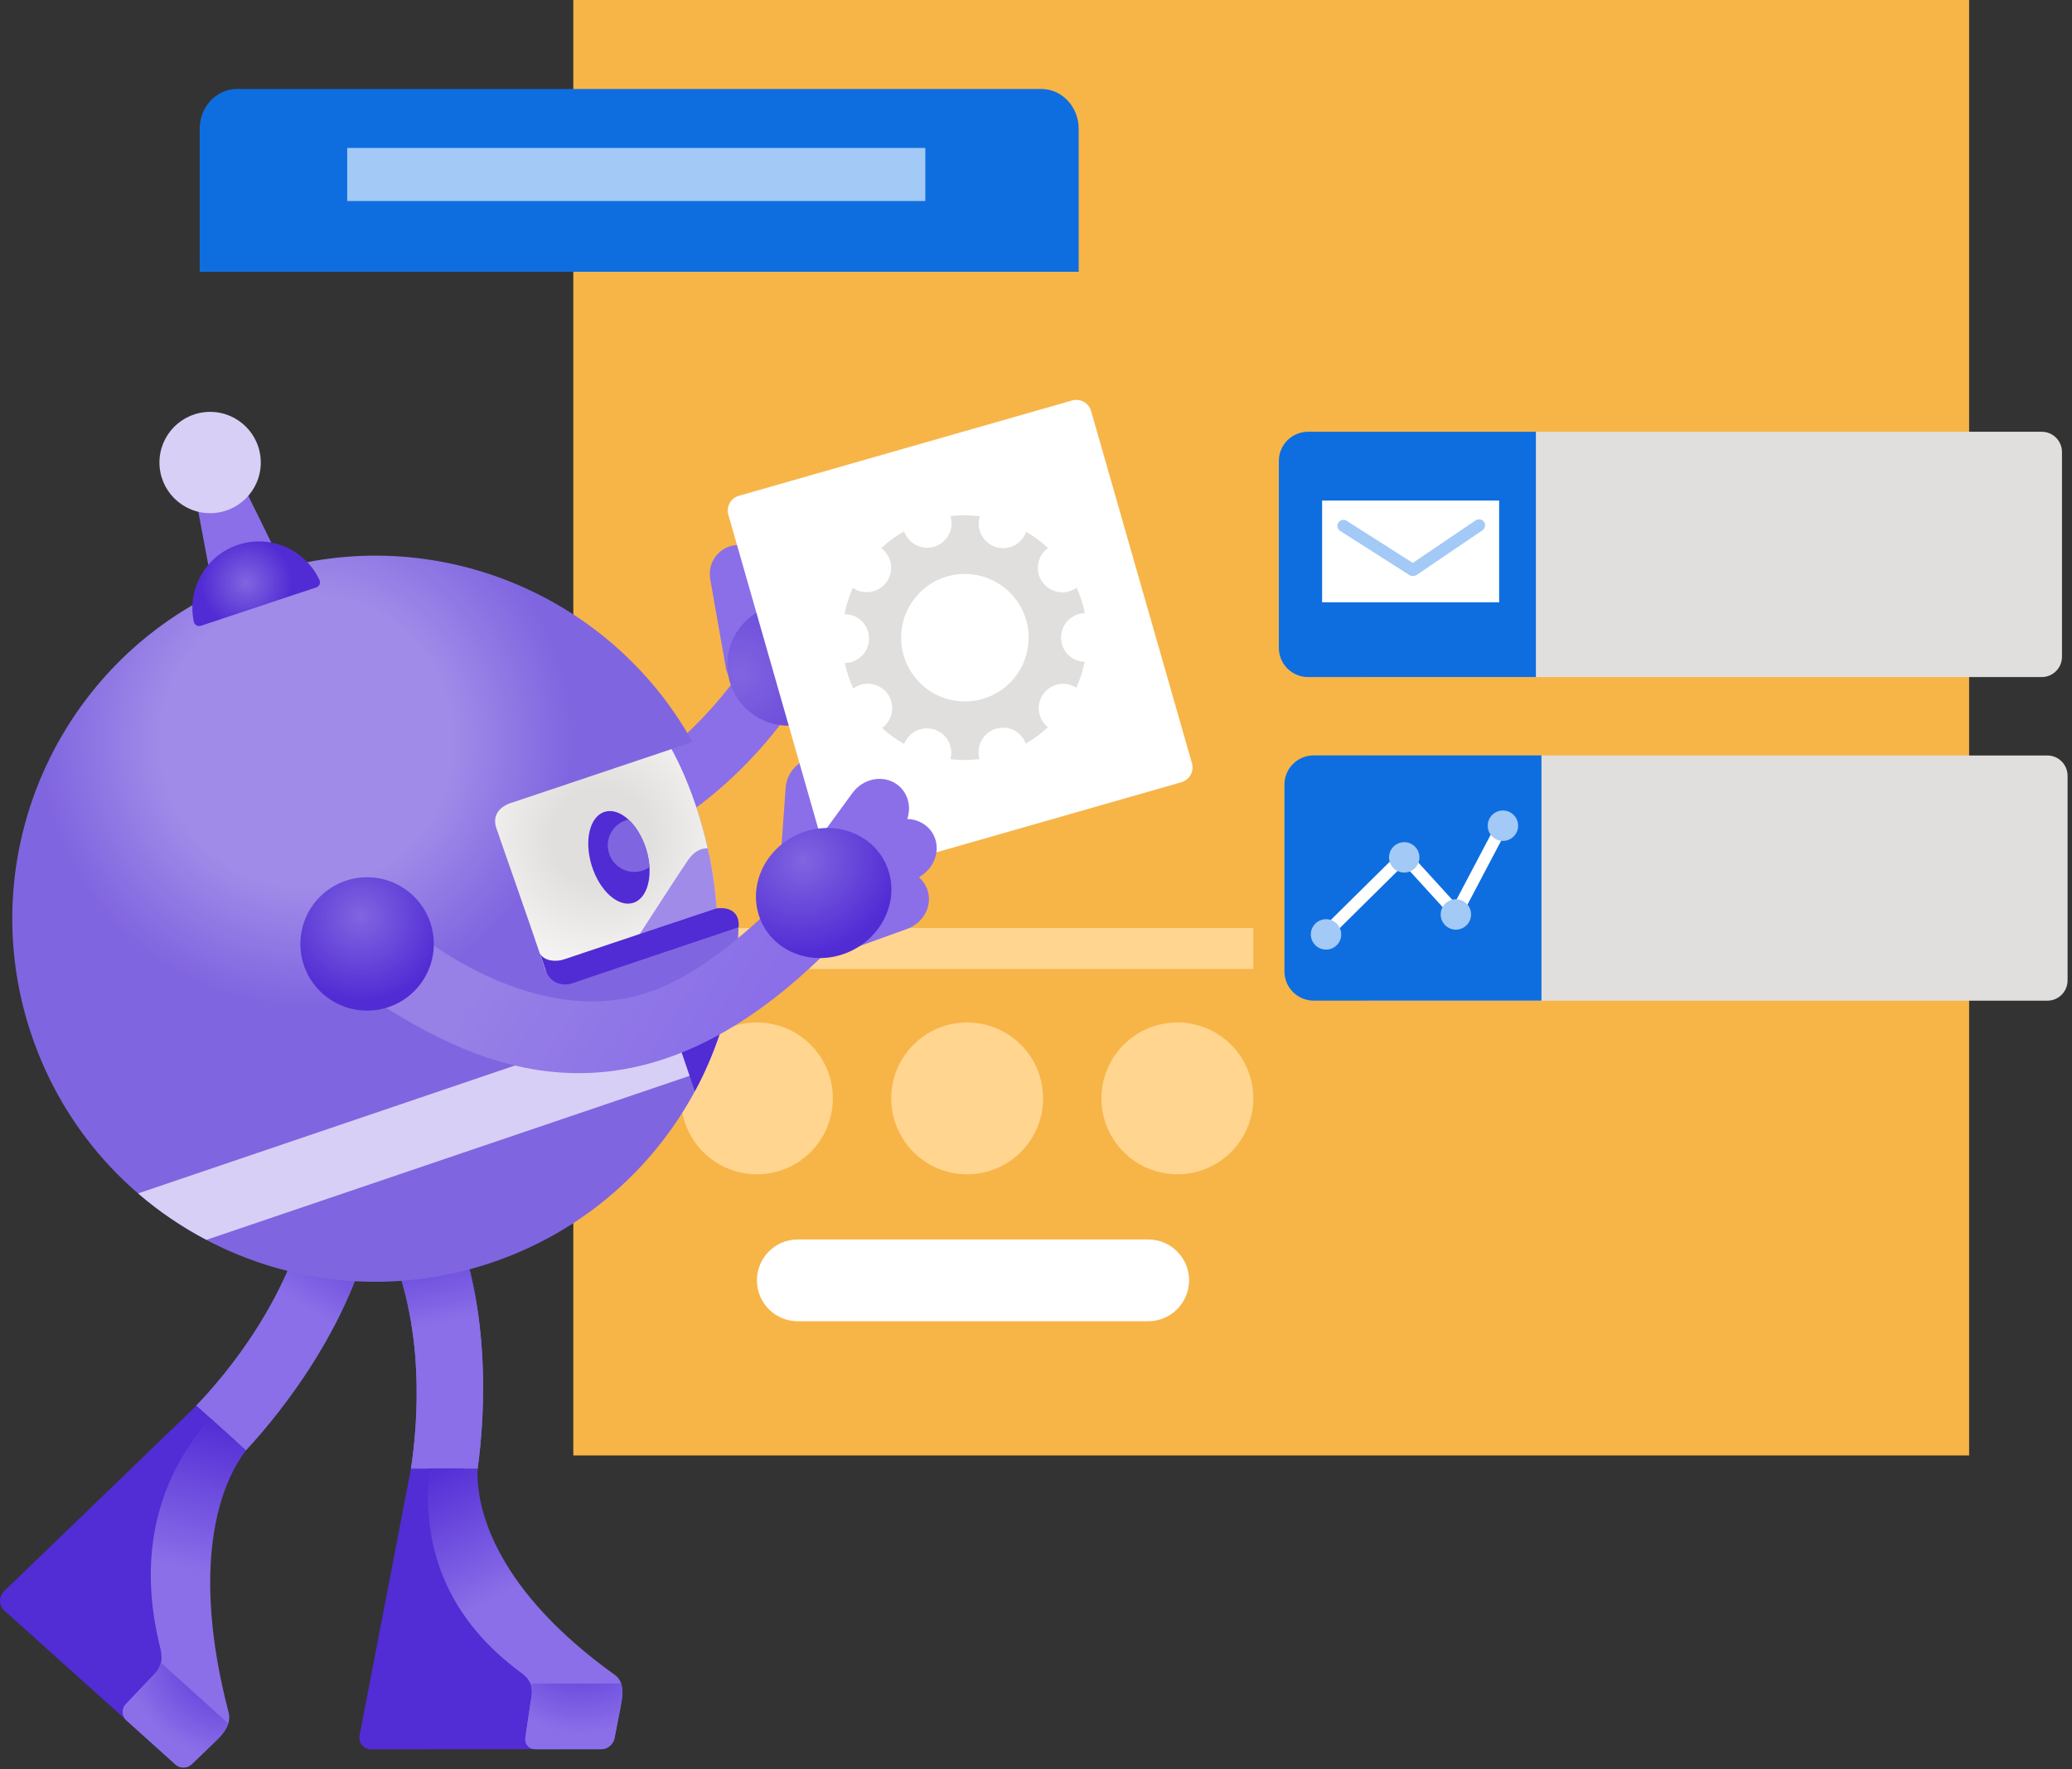 <svg width="274" height="234" viewBox="0 0 274 234" fill="none" xmlns="http://www.w3.org/2000/svg">
<rect x="0" y="0" width="274" height="234" fill="#333333" stroke="none"/>
<path d="M32.485 191.87C37.545 186.43 46.895 174.57 49.725 160.08L41.115 158.4C38.555 171.54 29.955 181.78 25.915 185.98C25.585 186.34 28.615 189.69 32.485 191.87Z" fill="url(#paint0_linear)"/>
<path d="M32.485 191.87C37.545 186.43 46.895 174.57 49.725 160.08L41.115 158.4C38.555 171.54 29.955 181.78 25.915 185.98C25.585 186.34 28.615 189.69 32.485 191.87Z" fill="url(#paint1_linear)"/>
<path d="M25.975 185.93L31.135 190.58L18.965 229.57L0.605 213.07C-0.185 212.36 -0.205 211.19 0.565 210.45L25.975 185.93Z" fill="#522CD5"/>
<path d="M30.235 226.53C30.625 228.01 29.595 229.28 28.545 230.29L25.335 233.38C24.765 233.93 23.805 233.95 23.215 233.42L16.735 227.58C16.065 226.98 16.045 225.98 16.705 225.35L19.875 222.01C21.085 220.85 21.675 219.95 21.185 217.97C18.265 206.26 20.485 195.93 27.815 187.59L32.535 191.84C29.045 196.36 25.155 207.05 30.235 226.53Z" fill="url(#paint2_linear)"/>
<path d="M23.225 233.41C23.815 233.94 24.765 233.93 25.345 233.37L28.555 230.28C29.245 229.62 29.915 228.84 30.185 227.97L21.275 219.94C21.085 220.71 20.595 221.31 19.885 222L16.715 225.34C16.065 225.97 16.075 226.97 16.745 227.57L23.225 233.41Z" fill="url(#paint3_radial)"/>
<path d="M63.155 194.32C64.185 186.9 65.045 171.82 58.995 159.17L50.925 163.69C56.415 175.17 55.235 188.53 54.335 194.35C54.255 194.83 58.695 195.28 63.155 194.32Z" fill="url(#paint4_linear)"/>
<path d="M63.155 194.32C64.185 186.9 65.045 171.82 58.995 159.17L50.925 163.69C56.415 175.17 55.235 188.53 54.335 194.35C54.255 194.83 58.695 195.28 63.155 194.32Z" fill="url(#paint5_linear)"/>
<path d="M54.345 194.26H61.285L73.795 231.37L49.115 231.4C48.055 231.4 47.365 230.54 47.565 229.48L54.345 194.26Z" fill="#522CD5"/>
<path d="M81.335 221.57C82.515 222.41 82.395 224.04 82.115 225.49L81.255 229.93C81.105 230.72 80.325 231.37 79.525 231.37H70.805C69.905 231.37 69.315 230.64 69.485 229.74L70.165 225.13C70.485 223.46 70.465 222.4 68.905 221.26C59.725 214.51 55.585 205.36 56.805 194.26H63.155C62.915 199.95 65.885 210.5 81.335 221.57Z" fill="url(#paint6_linear)"/>
<path d="M79.535 231.38C80.335 231.38 81.105 230.73 81.265 229.94L82.125 225.5C82.305 224.55 82.415 223.52 82.135 222.69H70.135C70.425 223.39 70.365 224.16 70.175 225.15L69.495 229.76C69.325 230.66 69.915 231.39 70.815 231.39H79.535V231.38Z" fill="url(#paint7_radial)"/>
<path d="M48.263 164.976L57.572 164.976L57.572 163.766L48.263 163.766L48.263 164.976Z" fill="#A08BE8"/>
<path d="M48.263 153.283L57.572 153.283L57.572 152.073L48.263 152.073L48.263 153.283Z" fill="#A08BE8"/>
<path d="M260.395 0H75.815V192.52H260.395V0Z" fill="#F7B548"/>
<path d="M142.645 35.96V17.04C142.645 14.13 140.435 11.77 137.705 11.77H31.345C28.615 11.77 26.405 14.13 26.405 17.04V35.95H142.645V35.96Z" fill="#0E6EDF"/>
<path d="M122.365 19.57H45.915V26.59H122.365V19.57Z" fill="#A3C9F6"/>
<path d="M127.895 155.33C133.44 155.33 137.935 150.835 137.935 145.29C137.935 139.745 133.44 135.25 127.895 135.25C122.35 135.25 117.855 139.745 117.855 145.29C117.855 150.835 122.35 155.33 127.895 155.33Z" fill="#FFD590"/>
<path d="M100.095 155.33C105.64 155.33 110.135 150.835 110.135 145.29C110.135 139.745 105.64 135.25 100.095 135.25C94.55 135.25 90.055 139.745 90.055 145.29C90.055 150.835 94.55 155.33 100.095 155.33Z" fill="#FFD590"/>
<path d="M155.695 155.33C161.24 155.33 165.735 150.835 165.735 145.29C165.735 139.745 161.24 135.25 155.695 135.25C150.15 135.25 145.655 139.745 145.655 145.29C145.655 150.835 150.15 155.33 155.695 155.33Z" fill="#FFD590"/>
<path d="M165.735 122.76H90.835V128.17H165.735V122.76Z" fill="#FFD590"/>
<path d="M151.835 174.77H105.505C102.515 174.77 100.095 172.35 100.095 169.36C100.095 166.37 102.515 163.95 105.505 163.95H151.835C154.825 163.95 157.245 166.37 157.245 169.36C157.235 172.35 154.815 174.77 151.835 174.77Z" fill="white"/>
<path d="M108.465 86.5C106.535 93.48 95.135 107.06 84.615 111.02C78.225 113.42 74.915 106.01 81.415 103.56C88.465 100.91 98.755 89.69 100.265 84.24L108.465 86.5Z" fill="#8A6FE8"/>
<path d="M93.915 76.58L95.975 88.28C96.345 90.36 98.325 91.76 100.415 91.39C102.495 91.02 103.895 89.04 103.525 86.95L101.465 75.25C101.095 73.17 99.115 71.77 97.025 72.14C94.945 72.51 93.555 74.49 93.915 76.58Z" fill="#8A6FE8"/>
<path d="M109.745 93.45L116.955 90.01C118.865 89.08 119.665 86.77 118.735 84.86C117.805 82.95 115.495 82.15 113.585 83.08L106.195 86.61L109.745 93.45Z" fill="#8A6FE8"/>
<path d="M110.935 89.3L118.015 80.86C119.375 79.22 119.155 76.79 117.525 75.43C115.885 74.07 113.455 74.29 112.095 75.92L106.805 82.18L110.935 89.3Z" fill="#8A6FE8"/>
<path d="M106.685 87.26L111.675 77.43C112.645 75.53 111.885 73.21 109.995 72.25C108.095 71.28 105.775 72.04 104.815 73.93L99.735 83.94L106.685 87.26Z" fill="#8A6FE8"/>
<path d="M104.255 95.99C108.712 95.99 112.325 92.377 112.325 87.92C112.325 83.463 108.712 79.85 104.255 79.85C99.798 79.85 96.185 83.463 96.185 87.92C96.185 92.377 99.798 95.99 104.255 95.99Z" fill="url(#paint8_radial)"/>
<path d="M94.765 120.18C93.855 107.63 88.785 99.08 88.785 99.08L91.495 98.16L91.545 98.09C80.485 78.24 56.495 68.49 34.215 76.06C9.105 84.59 -4.345 111.85 4.185 136.96C12.715 162.07 39.975 175.51 65.085 166.99C84.895 160.26 97.445 141.87 97.665 122.07C97.595 121.26 97.125 119.91 94.765 120.18Z" fill="url(#paint9_radial)"/>
<path d="M94.765 120.18C93.865 107.78 88.915 99.29 88.795 99.09L67.795 106.14C67.795 106.14 64.725 106.85 65.645 109.56C66.565 112.27 69.285 119.91 72.165 128.39C72.755 130.13 94.815 121.95 94.765 120.18Z" fill="url(#paint10_radial)"/>
<path d="M94.765 120.13C94.725 119.66 94.685 119.19 94.645 118.73C94.415 116.4 94.045 114.22 93.595 112.22C92.545 112.18 91.695 112.73 90.925 113.85C89.865 115.39 84.565 123.6 84.565 123.6L94.765 120.13Z" fill="#A08BE8"/>
<path d="M97.665 122.65C97.665 122.65 98.105 119.8 94.775 120.17C94.775 120.16 94.775 120.14 94.775 120.13L74.565 126.91C73.485 127.28 71.875 127.1 71.405 126.1C71.665 126.85 71.915 127.61 72.175 128.37C72.715 129.95 74.175 130.39 75.275 130.17C75.385 130.15 75.495 130.12 75.605 130.09L78.775 129.01L97.665 122.65Z" fill="#512BD4"/>
<path d="M96.665 131.24L18.265 157.86C21.035 160.25 24.075 162.31 27.295 164L93.245 141.61C94.775 138.3 95.925 134.83 96.665 131.24Z" fill="#D8CFF7"/>
<path d="M91.885 144.35C94.555 139.41 96.355 134 97.175 128.39L87.575 131.65L91.885 144.35Z" fill="#512BD4"/>
<path d="M36.625 73.3L27.825 76.22L26.055 66.77L32.385 64.67L36.625 73.3Z" fill="#8A6FE8"/>
<path d="M41.825 77.7C42.225 77.57 42.425 77.12 42.255 76.74C40.405 72.72 35.775 70.64 31.475 72.07C27.175 73.5 24.705 77.93 25.635 82.26C25.725 82.67 26.155 82.91 26.555 82.78L41.825 77.7Z" fill="url(#paint11_radial)"/>
<path d="M83.737 119.426C85.718 118.803 86.477 115.603 85.432 112.278C84.387 108.954 81.934 106.764 79.953 107.386C77.972 108.009 77.213 111.209 78.258 114.534C79.303 117.858 81.756 120.049 83.737 119.426Z" fill="#512BD4"/>
<path d="M80.745 110.24C79.875 111.97 80.575 114.08 82.305 114.96C83.495 115.56 84.855 115.42 85.875 114.71C85.835 113.93 85.685 113.11 85.415 112.27C84.905 110.64 84.055 109.28 83.085 108.4C82.115 108.63 81.235 109.27 80.745 110.24Z" fill="#8065E0"/>
<path d="M27.785 67.88C31.485 67.88 34.485 64.88 34.485 61.18C34.485 57.48 31.485 54.48 27.785 54.48C24.085 54.48 21.085 57.48 21.085 61.18C21.085 64.88 24.085 67.88 27.785 67.88Z" fill="#D8CFF7"/>
<path d="M114.065 120.86L107.415 114.82C100.435 121.93 93.935 128.06 86.775 130.88C72.515 136.5 57.635 125.61 53.715 122.36L46.665 130.57C58.915 138.17 83.095 156.18 114.065 120.86Z" fill="url(#paint12_linear)"/>
<path d="M111.775 112.76L112.395 104.2C112.545 101.92 110.765 100.07 108.415 100.07C106.065 100.07 104.045 101.91 103.895 104.2L103.265 112.98L111.775 112.76Z" fill="#8A6FE8"/>
<path d="M48.545 133.68C53.416 133.68 57.365 129.731 57.365 124.86C57.365 119.989 53.416 116.04 48.545 116.04C43.674 116.04 39.725 119.989 39.725 124.86C39.725 129.731 43.674 133.68 48.545 133.68Z" fill="url(#paint13_radial)"/>
<path d="M156.225 103.47L112.155 116.08C111.075 116.38 109.965 115.76 109.655 114.68L96.315 68.08C96.015 67 96.635 65.89 97.715 65.58L141.785 52.97C142.865 52.67 143.975 53.29 144.285 54.37L157.625 100.97C157.925 102.05 157.305 103.16 156.225 103.47Z" fill="white"/>
<path d="M111.535 125.92L119.985 122.86C122.225 122.03 123.395 119.66 122.595 117.58C121.795 115.49 119.325 114.47 117.075 115.3L108.415 118.44L111.535 125.92Z" fill="#8A6FE8"/>
<path d="M114.055 116.8L119.355 109.55C120.755 107.61 120.395 105 118.565 103.72C116.725 102.44 114.105 102.98 112.705 104.92L107.275 112.36L114.055 116.8Z" fill="#8A6FE8"/>
<path d="M114.785 120.95L122.055 115.67C123.985 114.25 124.445 111.66 123.095 109.88C121.735 108.1 119.075 107.81 117.155 109.22L109.705 114.63L114.785 120.95Z" fill="#8A6FE8"/>
<path d="M100.515 115.61C102.225 111.07 107.365 108.51 112.015 109.9C116.655 111.29 119.035 116.09 117.325 120.64C115.615 125.19 110.475 127.74 105.825 126.35C101.195 124.97 98.815 120.16 100.515 115.61Z" fill="url(#paint14_radial)"/>
<path d="M140.915 86.21C139.875 84.76 140.215 82.74 141.675 81.7C142.215 81.31 142.845 81.12 143.465 81.11C143.225 79.93 142.855 78.81 142.375 77.74C142.365 77.74 142.365 77.75 142.355 77.75C140.905 78.79 138.885 78.45 137.845 76.99C136.805 75.54 137.145 73.52 138.595 72.48C137.715 71.67 136.745 70.95 135.705 70.34C135.265 71.6 134.065 72.5 132.655 72.5C130.875 72.5 129.425 71.05 129.425 69.27C129.425 68.93 129.485 68.6 129.585 68.29C128.925 68.21 128.265 68.16 127.585 68.16C126.945 68.16 126.315 68.2 125.685 68.27C125.775 68.57 125.835 68.89 125.835 69.22C125.835 71 124.385 72.45 122.605 72.45C121.195 72.45 119.995 71.54 119.555 70.28C118.465 70.9 117.455 71.65 116.535 72.5C116.805 72.7 117.045 72.94 117.245 73.22C118.285 74.67 117.945 76.69 116.485 77.73C115.345 78.54 113.865 78.51 112.775 77.76C112.285 78.86 111.915 80.03 111.675 81.24C112.695 81.23 113.695 81.7 114.325 82.59C115.365 84.04 115.025 86.06 113.565 87.1C113.005 87.5 112.355 87.69 111.715 87.69C111.965 88.87 112.345 90.01 112.835 91.08C112.855 91.07 112.865 91.06 112.875 91.04C114.325 90 116.345 90.34 117.385 91.8C118.415 93.25 118.085 95.26 116.645 96.3C117.535 97.11 118.515 97.82 119.565 98.42C120.035 97.21 121.205 96.35 122.575 96.35C124.355 96.35 125.805 97.8 125.805 99.58C125.805 99.87 125.765 100.15 125.695 100.42C126.305 100.49 126.925 100.53 127.555 100.53C128.225 100.53 128.885 100.48 129.535 100.41C129.445 100.12 129.405 99.81 129.405 99.49C129.405 97.71 130.855 96.26 132.635 96.26C134.025 96.26 135.195 97.13 135.655 98.36C136.715 97.75 137.695 97.02 138.575 96.2C138.345 96.02 138.145 95.8 137.965 95.56C136.925 94.11 137.265 92.09 138.725 91.05C139.825 90.26 141.255 90.27 142.335 90.96C142.815 89.88 143.195 88.74 143.435 87.54C142.495 87.53 141.535 87.07 140.915 86.21ZM127.595 92.78C122.945 92.78 119.165 89.01 119.165 84.35C119.165 79.69 122.935 75.92 127.595 75.92C132.245 75.92 136.025 79.69 136.025 84.35C136.025 89.01 132.255 92.78 127.595 92.78Z" fill="#E1DFDD"/>
<path d="M180.405 89.56H269.985C271.475 89.56 272.675 88.36 272.675 86.87V59.8C272.675 58.31 271.475 57.11 269.985 57.11H180.405C178.915 57.11 177.715 58.31 177.715 59.8V86.86C177.715 88.35 178.925 89.56 180.405 89.56Z" fill="#E1DFDD"/>
<path d="M203.105 57.11H172.975C170.845 57.11 169.115 58.84 169.115 60.97V85.7C169.115 87.83 170.845 89.56 172.975 89.56H203.105V57.11Z" fill="#0E6EDF"/>
<path d="M198.245 66.21H174.835V79.67H198.245V66.21Z" fill="white"/>
<path d="M186.835 76.2C186.685 76.2 186.535 76.16 186.405 76.08L177.225 70.23C176.855 69.99 176.745 69.5 176.985 69.13C177.225 68.76 177.715 68.65 178.085 68.89L186.825 74.46L195.135 68.83C195.495 68.58 195.995 68.68 196.245 69.04C196.495 69.4 196.395 69.9 196.035 70.15L187.295 76.08C187.145 76.16 186.985 76.2 186.835 76.2Z" fill="#A3C9F6"/>
<path d="M181.145 132.37H270.725C272.215 132.37 273.415 131.17 273.415 129.68V102.62C273.415 101.13 272.215 99.93 270.725 99.93H181.145C179.655 99.93 178.455 101.13 178.455 102.62V129.68C178.455 131.16 179.665 132.37 181.145 132.37Z" fill="#E1DFDD"/>
<path d="M203.845 99.92H173.715C171.585 99.92 169.855 101.65 169.855 103.78V128.5C169.855 130.63 171.585 132.36 173.715 132.36H203.845V99.92Z" fill="#0E6EDF"/>
<path d="M175.575 124.34L174.455 123.2L185.715 112.07L192.395 119.4L197.425 109.85L198.835 110.59L192.745 122.15L185.655 114.37L175.575 124.34Z" fill="white"/>
<path d="M175.355 125.61C176.465 125.61 177.365 124.71 177.365 123.6C177.365 122.49 176.465 121.59 175.355 121.59C174.245 121.59 173.345 122.49 173.345 123.6C173.345 124.71 174.245 125.61 175.355 125.61Z" fill="#A3C9F6"/>
<path d="M185.695 115.42C186.805 115.42 187.705 114.52 187.705 113.41C187.705 112.3 186.805 111.4 185.695 111.4C184.585 111.4 183.685 112.3 183.685 113.41C183.685 114.52 184.585 115.42 185.695 115.42Z" fill="#A3C9F6"/>
<path d="M192.525 122.97C193.635 122.97 194.535 122.07 194.535 120.96C194.535 119.85 193.635 118.95 192.525 118.95C191.415 118.95 190.515 119.85 190.515 120.96C190.515 122.07 191.415 122.97 192.525 122.97Z" fill="#A3C9F6"/>
<path d="M198.745 111.23C199.855 111.23 200.755 110.33 200.755 109.22C200.755 108.11 199.855 107.21 198.745 107.21C197.635 107.21 196.735 108.11 196.735 109.22C196.735 110.33 197.635 111.23 198.745 111.23Z" fill="#A3C9F6"/>
<defs>
<linearGradient id="paint0_linear" x1="47.512" y1="158.724" x2="29.206" y2="189.887" gradientUnits="userSpaceOnUse">
<stop stop-color="#522CD5"/>
<stop offset="0.44" stop-color="#8A6FE8"/>
</linearGradient>
<linearGradient id="paint1_linear" x1="47.512" y1="158.724" x2="29.206" y2="189.887" gradientUnits="userSpaceOnUse">
<stop stop-color="#522CD5"/>
<stop offset="0.44" stop-color="#8A6FE8"/>
</linearGradient>
<linearGradient id="paint2_linear" x1="32.487" y1="188.632" x2="22.166" y2="233.332" gradientUnits="userSpaceOnUse">
<stop stop-color="#522CD5"/>
<stop offset="0.44" stop-color="#8A6FE8"/>
</linearGradient>
<radialGradient id="paint3_radial" cx="0" cy="0" r="1" gradientUnits="userSpaceOnUse" gradientTransform="translate(30.53 218.416) rotate(42.029) scale(14.143)">
<stop offset="0.034" stop-color="#522CD5"/>
<stop offset="0.996" stop-color="#8A6FE8"/>
</radialGradient>
<linearGradient id="paint4_linear" x1="56.295" y1="159.617" x2="63.221" y2="194.22" gradientUnits="userSpaceOnUse">
<stop stop-color="#522CD5"/>
<stop offset="0.44" stop-color="#8A6FE8"/>
</linearGradient>
<linearGradient id="paint5_linear" x1="56.295" y1="159.617" x2="63.221" y2="194.22" gradientUnits="userSpaceOnUse">
<stop stop-color="#522CD5"/>
<stop offset="0.44" stop-color="#8A6FE8"/>
</linearGradient>
<linearGradient id="paint6_linear" x1="61.269" y1="191.949" x2="81.364" y2="230.629" gradientUnits="userSpaceOnUse">
<stop stop-color="#522CD5"/>
<stop offset="0.44" stop-color="#8A6FE8"/>
</linearGradient>
<radialGradient id="paint7_radial" cx="0" cy="0" r="1" gradientUnits="userSpaceOnUse" gradientTransform="translate(76.947 215.242) scale(14.143)">
<stop offset="0.034" stop-color="#522CD5"/>
<stop offset="0.996" stop-color="#8A6FE8"/>
</radialGradient>
<radialGradient id="paint8_radial" cx="0" cy="0" r="1" gradientUnits="userSpaceOnUse" gradientTransform="translate(97.804 89.145) rotate(-107.56) scale(27.065)">
<stop stop-color="#8065E0"/>
<stop offset="0.863" stop-color="#512BD4"/>
</radialGradient>
<radialGradient id="paint9_radial" cx="0" cy="0" r="1" gradientUnits="userSpaceOnUse" gradientTransform="translate(40.552 97.934) rotate(-29.118) scale(40.878)">
<stop offset="0.474" stop-color="#A08BE8"/>
<stop offset="0.862" stop-color="#8065E0"/>
</radialGradient>
<radialGradient id="paint10_radial" cx="0" cy="0" r="1" gradientUnits="userSpaceOnUse" gradientTransform="translate(79.409 110.709) rotate(-29.118) scale(31.404)">
<stop offset="0.202" stop-color="#E1DFDD"/>
<stop offset="0.734" stop-color="white"/>
</radialGradient>
<radialGradient id="paint11_radial" cx="0" cy="0" r="1" gradientUnits="userSpaceOnUse" gradientTransform="translate(32.584 77.083) rotate(-29.118) scale(7.077)">
<stop stop-color="#8065E0"/>
<stop offset="0.863" stop-color="#512BD4"/>
</radialGradient>
<linearGradient id="paint12_linear" x1="52.645" y1="107.371" x2="106.302" y2="141.1" gradientUnits="userSpaceOnUse">
<stop offset="0.334" stop-color="#9780E6"/>
<stop offset="0.849" stop-color="#8A6FE8"/>
</linearGradient>
<radialGradient id="paint13_radial" cx="0" cy="0" r="1" gradientUnits="userSpaceOnUse" gradientTransform="translate(47.727 121.25) rotate(-18.922) scale(13.095)">
<stop stop-color="#8065E0"/>
<stop offset="0.863" stop-color="#512BD4"/>
</radialGradient>
<radialGradient id="paint14_radial" cx="0" cy="0" r="1" gradientUnits="userSpaceOnUse" gradientTransform="translate(106.215 113.901) rotate(152.889) scale(15.304 14.283)">
<stop stop-color="#8065E0"/>
<stop offset="0.863" stop-color="#512BD4"/>
</radialGradient>
</defs>
</svg>

